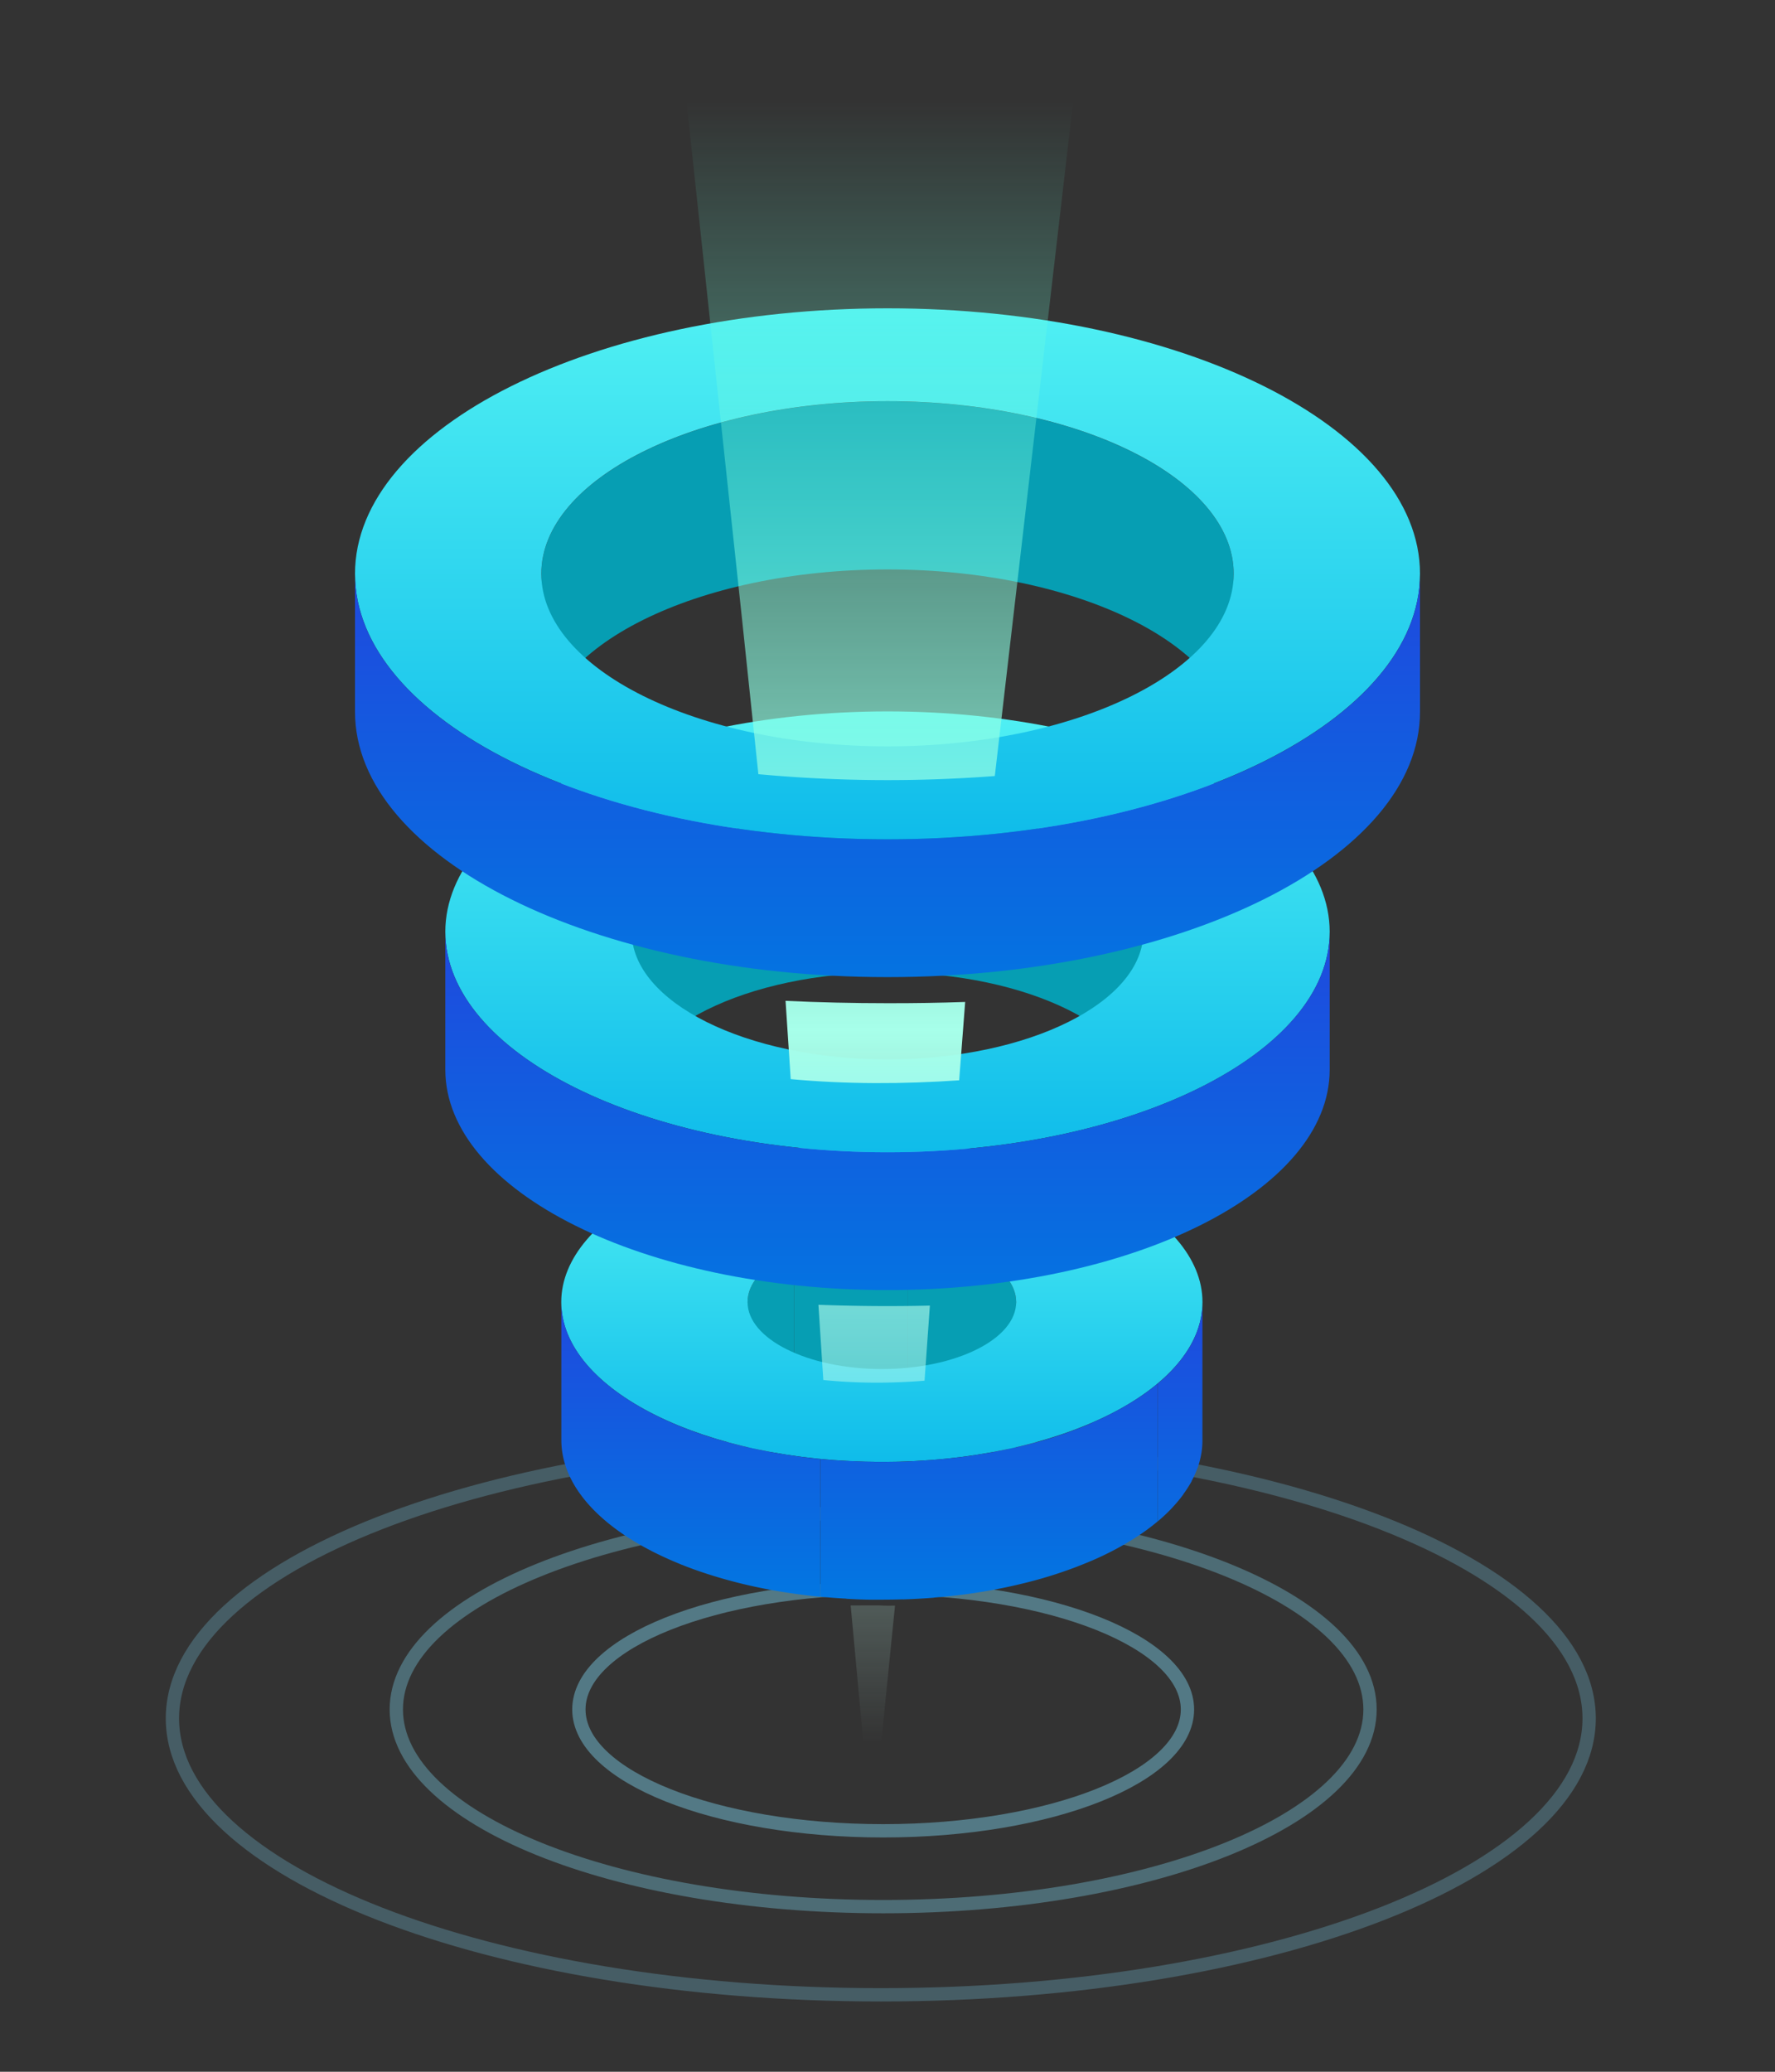 <svg xmlns="http://www.w3.org/2000/svg" width="120" height="140" fill="none">
  <rect width="100%" height="100%" fill="#333333" stroke="none"/>
  <path stroke="#74C0D8" stroke-miterlimit="10" stroke-width=".9" d="M59.546 134.8c26.449 0 47.889-8.362 47.889-18.678 0-10.315-21.44-18.678-47.889-18.678-26.448 0-47.889 8.363-47.889 18.678 0 10.316 21.44 18.678 47.89 18.678Z" opacity=".3"/>
  <path stroke="#74C0D8" stroke-miterlimit="10" stroke-width=".9" d="M59.707 128.842c18.178 0 32.914-5.966 32.914-13.325 0-7.359-14.736-13.325-32.914-13.325s-32.914 5.966-32.914 13.325c0 7.359 14.736 13.325 32.914 13.325Z" opacity=".4"/>
  <path stroke="#74C0D8" stroke-miterlimit="10" stroke-width=".9" d="M59.707 123.717c11.361 0 20.572-3.671 20.572-8.2 0-4.528-9.21-8.2-20.572-8.2-11.361 0-20.571 3.672-20.571 8.2 0 4.529 9.21 8.2 20.571 8.2Z" opacity=".5"/>
  <path fill="#069EB3" d="M59.85 94.832h-.822v.009a9.92 9.92 0 0 0-.772.042l-.118.009c-.367.031-.724.071-1.074.123v-.009c-.553.079-1.102.19-1.643.331v.009c-.586.152-1.16.347-1.718.584V84.565a12.218 12.218 0 0 1 1.718-.57v-.015a16.09 16.09 0 0 1 2.717-.453c.286-.023.59-.04.89-.049h.822v-.008c.261 0 .519.008.773.025.249.015.495.032.738.057v11.363a22.915 22.915 0 0 0-1.512-.083ZM62.091 83.638c-.238-.034-.48-.063-.727-.086v11.366c.246.025.49.054.727.088v-.002c.25.034.492.074.727.12v.005c.258.048.513.102.759.162v-.005c.275.065.544.14.804.22.335.102.653.216.957.339 2.05.83 3.36 2.085 3.36 3.511V87.992c0-1.415-1.31-2.681-3.36-3.511a11.696 11.696 0 0 0-.957-.337 9.941 9.941 0 0 0-.804-.222 14.718 14.718 0 0 0-1.486-.283ZM53.695 95.93V84.565a8.993 8.993 0 0 0-1.251.656 6.825 6.825 0 0 0-.627.46c-.15.124-.29.257-.424.399v-.006a3.426 3.426 0 0 0-.312.374v.006a3.096 3.096 0 0 0-.392.727c-.045.12-.08.243-.106.368a2.538 2.538 0 0 0-.04.388v11.365c.003-.13.017-.26.04-.388.026-.126.061-.25.106-.37.044-.126.099-.247.163-.363v-.006c.068-.126.145-.247.23-.362v.006c.095-.132.2-.258.311-.377.134-.14.275-.272.424-.396.2-.166.409-.32.627-.46a8.42 8.42 0 0 1 1.25-.656Z"/>
  <path fill="url(#a)" d="M59.618 77.19c11.952 0 21.676 4.85 21.676 10.801 0 5.951-9.733 10.798-21.676 10.798-11.943 0-21.674-4.85-21.674-10.798s9.725-10.8 21.674-10.8Zm0 15.323c5.007 0 9.08-2.029 9.08-4.522 0-2.493-4.073-4.524-9.08-4.524s-9.078 2.031-9.078 4.524 4.071 4.522 9.078 4.522Z"/>
  <path fill="url(#b)" d="M45.965 96.376v-.003c-4.883-1.983-8.015-5.004-8.015-8.382v9.316c0 3.375 3.122 6.395 8.007 8.375v.003c.73.295 1.494.565 2.29.81a33.694 33.694 0 0 0 3.73.916v.003a41.086 41.086 0 0 0 3.481.49v-9.315a42.225 42.225 0 0 1-1.734-.205v-.003a37.264 37.264 0 0 1-3.553-.67 32.436 32.436 0 0 1-1.924-.531c-.801-.236-1.56-.52-2.282-.804Z"/>
  <path fill="url(#c)" d="M81.291 97.432v-9.315a5.732 5.732 0 0 1-.346 1.811v.009c-.11.294-.24.58-.39.856v.011a8.842 8.842 0 0 1-1.294 1.749v.006c-.315.336-.652.652-1.007.947v9.315c.357-.297.695-.615 1.013-.953v-.006c.265-.28.512-.576.739-.887v-.011c.2-.274.385-.56.55-.856v-.02c.149-.276.28-.562.389-.856v.012a5.83 5.83 0 0 0 .246-.885c.06-.305.094-.615.1-.927Z"/>
  <path fill="url(#d)" d="M78.248 102.821v-9.315c-.475.396-.975.76-1.497 1.092a20.405 20.405 0 0 1-2.983 1.566v.012a28.656 28.656 0 0 1-4.12 1.398 36.96 36.96 0 0 1-3.93.781v.006a45.908 45.908 0 0 1-4.69.408v-.003c-.465.02-.935.02-1.41.02h-.556v-.008a43.568 43.568 0 0 1-1.837-.063h-.003v.008a38.115 38.115 0 0 1-1.76-.134v9.307c.576.057 1.165.102 1.76.134v.009c.607.034 1.222.062 1.84.062v-.003h.556c.475 0 .944-.008 1.411-.022v.005a41.65 41.65 0 0 0 2.124-.119v-.007a37.005 37.005 0 0 0 6.496-1.077 29.144 29.144 0 0 0 4.12-1.398 20.424 20.424 0 0 0 2.982-1.566 14.43 14.43 0 0 0 1.497-1.093Z"/>
  <path fill="#069EB3" d="M77.298 62.97v11.362c0-4.75-7.76-8.618-17.3-8.618-9.538 0-17.293 3.868-17.293 8.618V62.97c0-4.753 7.758-8.621 17.294-8.621 9.536 0 17.3 3.857 17.3 8.62Z"/>
  <path fill="url(#e)" d="M59.999 48.073c16.483 0 29.895 6.684 29.895 14.897 0 8.213-13.412 14.894-29.895 14.894-16.484 0-29.893-6.684-29.893-14.894S43.518 48.073 60 48.073Zm0 23.515c9.538 0 17.3-3.869 17.3-8.618 0-4.75-7.765-8.621-17.3-8.621-9.536 0-17.294 3.857-17.294 8.62 0 4.765 7.758 8.619 17.294 8.619Z"/>
  <path fill="url(#f)" d="M89.894 62.97v9.312c0 8.213-13.412 14.894-29.895 14.894-16.484 0-29.893-6.681-29.893-14.894V62.97c0 8.21 13.412 14.894 29.893 14.894 16.48 0 29.895-6.684 29.895-14.894Z"/>
  <path fill="#069EB3" d="M83.404 38.78v11.364c0-6.433-10.497-11.664-23.402-11.664-12.906 0-23.406 5.231-23.406 11.664V38.78c0-6.43 10.5-11.662 23.406-11.662 12.905 0 23.402 5.232 23.402 11.662Z"/>
  <path fill="url(#g)" d="M60.001 20.835C79.851 20.835 96 28.883 96 38.773c0 9.89-16.16 17.944-35.999 17.944C40.163 56.717 24 48.669 24 38.779c0-9.89 16.148-17.944 36.001-17.944Zm0 29.6c12.905 0 23.403-5.232 23.403-11.662 0-6.43-10.498-11.662-23.403-11.662s-23.405 5.232-23.405 11.662c0 6.43 10.5 11.662 23.405 11.662Z"/>
  <path fill="url(#h)" d="M96 38.779v9.315c0 9.887-16.148 17.935-35.999 17.935C40.151 66.029 24 57.982 24 48.094v-9.315c0 9.89 16.148 17.938 36.001 17.938C79.854 56.717 96 48.669 96 38.779Z"/>
  <path fill="url(#i)" d="m73 3-27 .005 4.146 38.648 1.124 10.663a95.463 95.463 0 0 0 15.985.124L73 3Z"/>
  <path fill="url(#j)" d="m64.845 73.003.406-5.296c-1.715.06-3.463.089-5.246.085-2.337 0-4.641-.055-6.897-.16l.349 5.29c3.775.351 7.597.34 11.388.08Z"/>
  <path fill="url(#k)" d="m58.946 124 1.562-15.498c-.337.006-.677.009-1.03-.014H57.51L58.946 124Z"/>
  <path fill="url(#l)" d="m62.865 88.227-.36 5.075c-2.277.184-4.579.185-6.845-.048l-.329-5.082a125.11 125.11 0 0 0 7.534.055Z"/>
  <defs>
    <linearGradient id="a" x1="59.619" x2="59.619" y1="77.191" y2="98.789" gradientUnits="userSpaceOnUse">
      <stop stop-color="#50F0F3"/>
      <stop offset="1" stop-color="#0FBCEA"/>
    </linearGradient>
    <linearGradient id="b" x1="41.958" x2="41.958" y1="87.992" y2="107.735" gradientUnits="userSpaceOnUse">
      <stop stop-color="#1F49DE"/>
      <stop offset="1" stop-color="#0276E1"/>
    </linearGradient>
    <linearGradient id="c" x1="41.958" x2="41.958" y1="87.992" y2="107.735" gradientUnits="userSpaceOnUse">
      <stop stop-color="#1F49DE"/>
      <stop offset="1" stop-color="#0276E1"/>
    </linearGradient>
    <linearGradient id="d" x1="41.958" x2="41.958" y1="87.992" y2="107.735" gradientUnits="userSpaceOnUse">
      <stop stop-color="#1F49DE"/>
      <stop offset="1" stop-color="#0276E1"/>
    </linearGradient>
    <linearGradient id="e" x1="60" x2="60" y1="48.073" y2="77.864" gradientUnits="userSpaceOnUse">
      <stop stop-color="#50F0F3"/>
      <stop offset="1" stop-color="#0FBCEA"/>
    </linearGradient>
    <linearGradient id="f" x1="60" x2="60" y1="62.97" y2="89.226" gradientUnits="userSpaceOnUse">
      <stop stop-color="#1F49DE"/>
      <stop offset="1" stop-color="#0276E1"/>
    </linearGradient>
    <linearGradient id="g" x1="60" x2="60" y1="20.835" y2="56.717" gradientUnits="userSpaceOnUse">
      <stop stop-color="#50F0F3"/>
      <stop offset="1" stop-color="#0FBCEA"/>
    </linearGradient>
    <linearGradient id="h" x1="60" x2="60" y1="38.779" y2="68.079" gradientUnits="userSpaceOnUse">
      <stop stop-color="#1F49DE"/>
      <stop offset="1" stop-color="#0276E1"/>
    </linearGradient>
    <linearGradient id="i" x1="58.946" x2="58.948" y1="6.825" y2="123.504" gradientUnits="userSpaceOnUse">
      <stop stop-color="#61FFD9" stop-opacity="0"/>
      <stop offset=".538" stop-color="#A7FFEA"/>
      <stop offset=".951" stop-color="#CEFFF3" stop-opacity="0"/>
    </linearGradient>
    <linearGradient id="j" x1="58.946" x2="58.948" y1="6.825" y2="123.504" gradientUnits="userSpaceOnUse">
      <stop stop-color="#61FFD9" stop-opacity="0"/>
      <stop offset=".538" stop-color="#A7FFEA"/>
      <stop offset=".951" stop-color="#CEFFF3" stop-opacity="0"/>
    </linearGradient>
    <linearGradient id="k" x1="58.946" x2="58.948" y1="6.825" y2="123.504" gradientUnits="userSpaceOnUse">
      <stop stop-color="#61FFD9" stop-opacity="0"/>
      <stop offset=".538" stop-color="#A7FFEA"/>
      <stop offset=".951" stop-color="#CEFFF3" stop-opacity="0"/>
    </linearGradient>
    <linearGradient id="l" x1="58.946" x2="58.948" y1="6.825" y2="123.504" gradientUnits="userSpaceOnUse">
      <stop stop-color="#61FFD9" stop-opacity="0"/>
      <stop offset=".538" stop-color="#A7FFEA"/>
      <stop offset=".951" stop-color="#CEFFF3" stop-opacity="0"/>
    </linearGradient>
  </defs>
</svg>